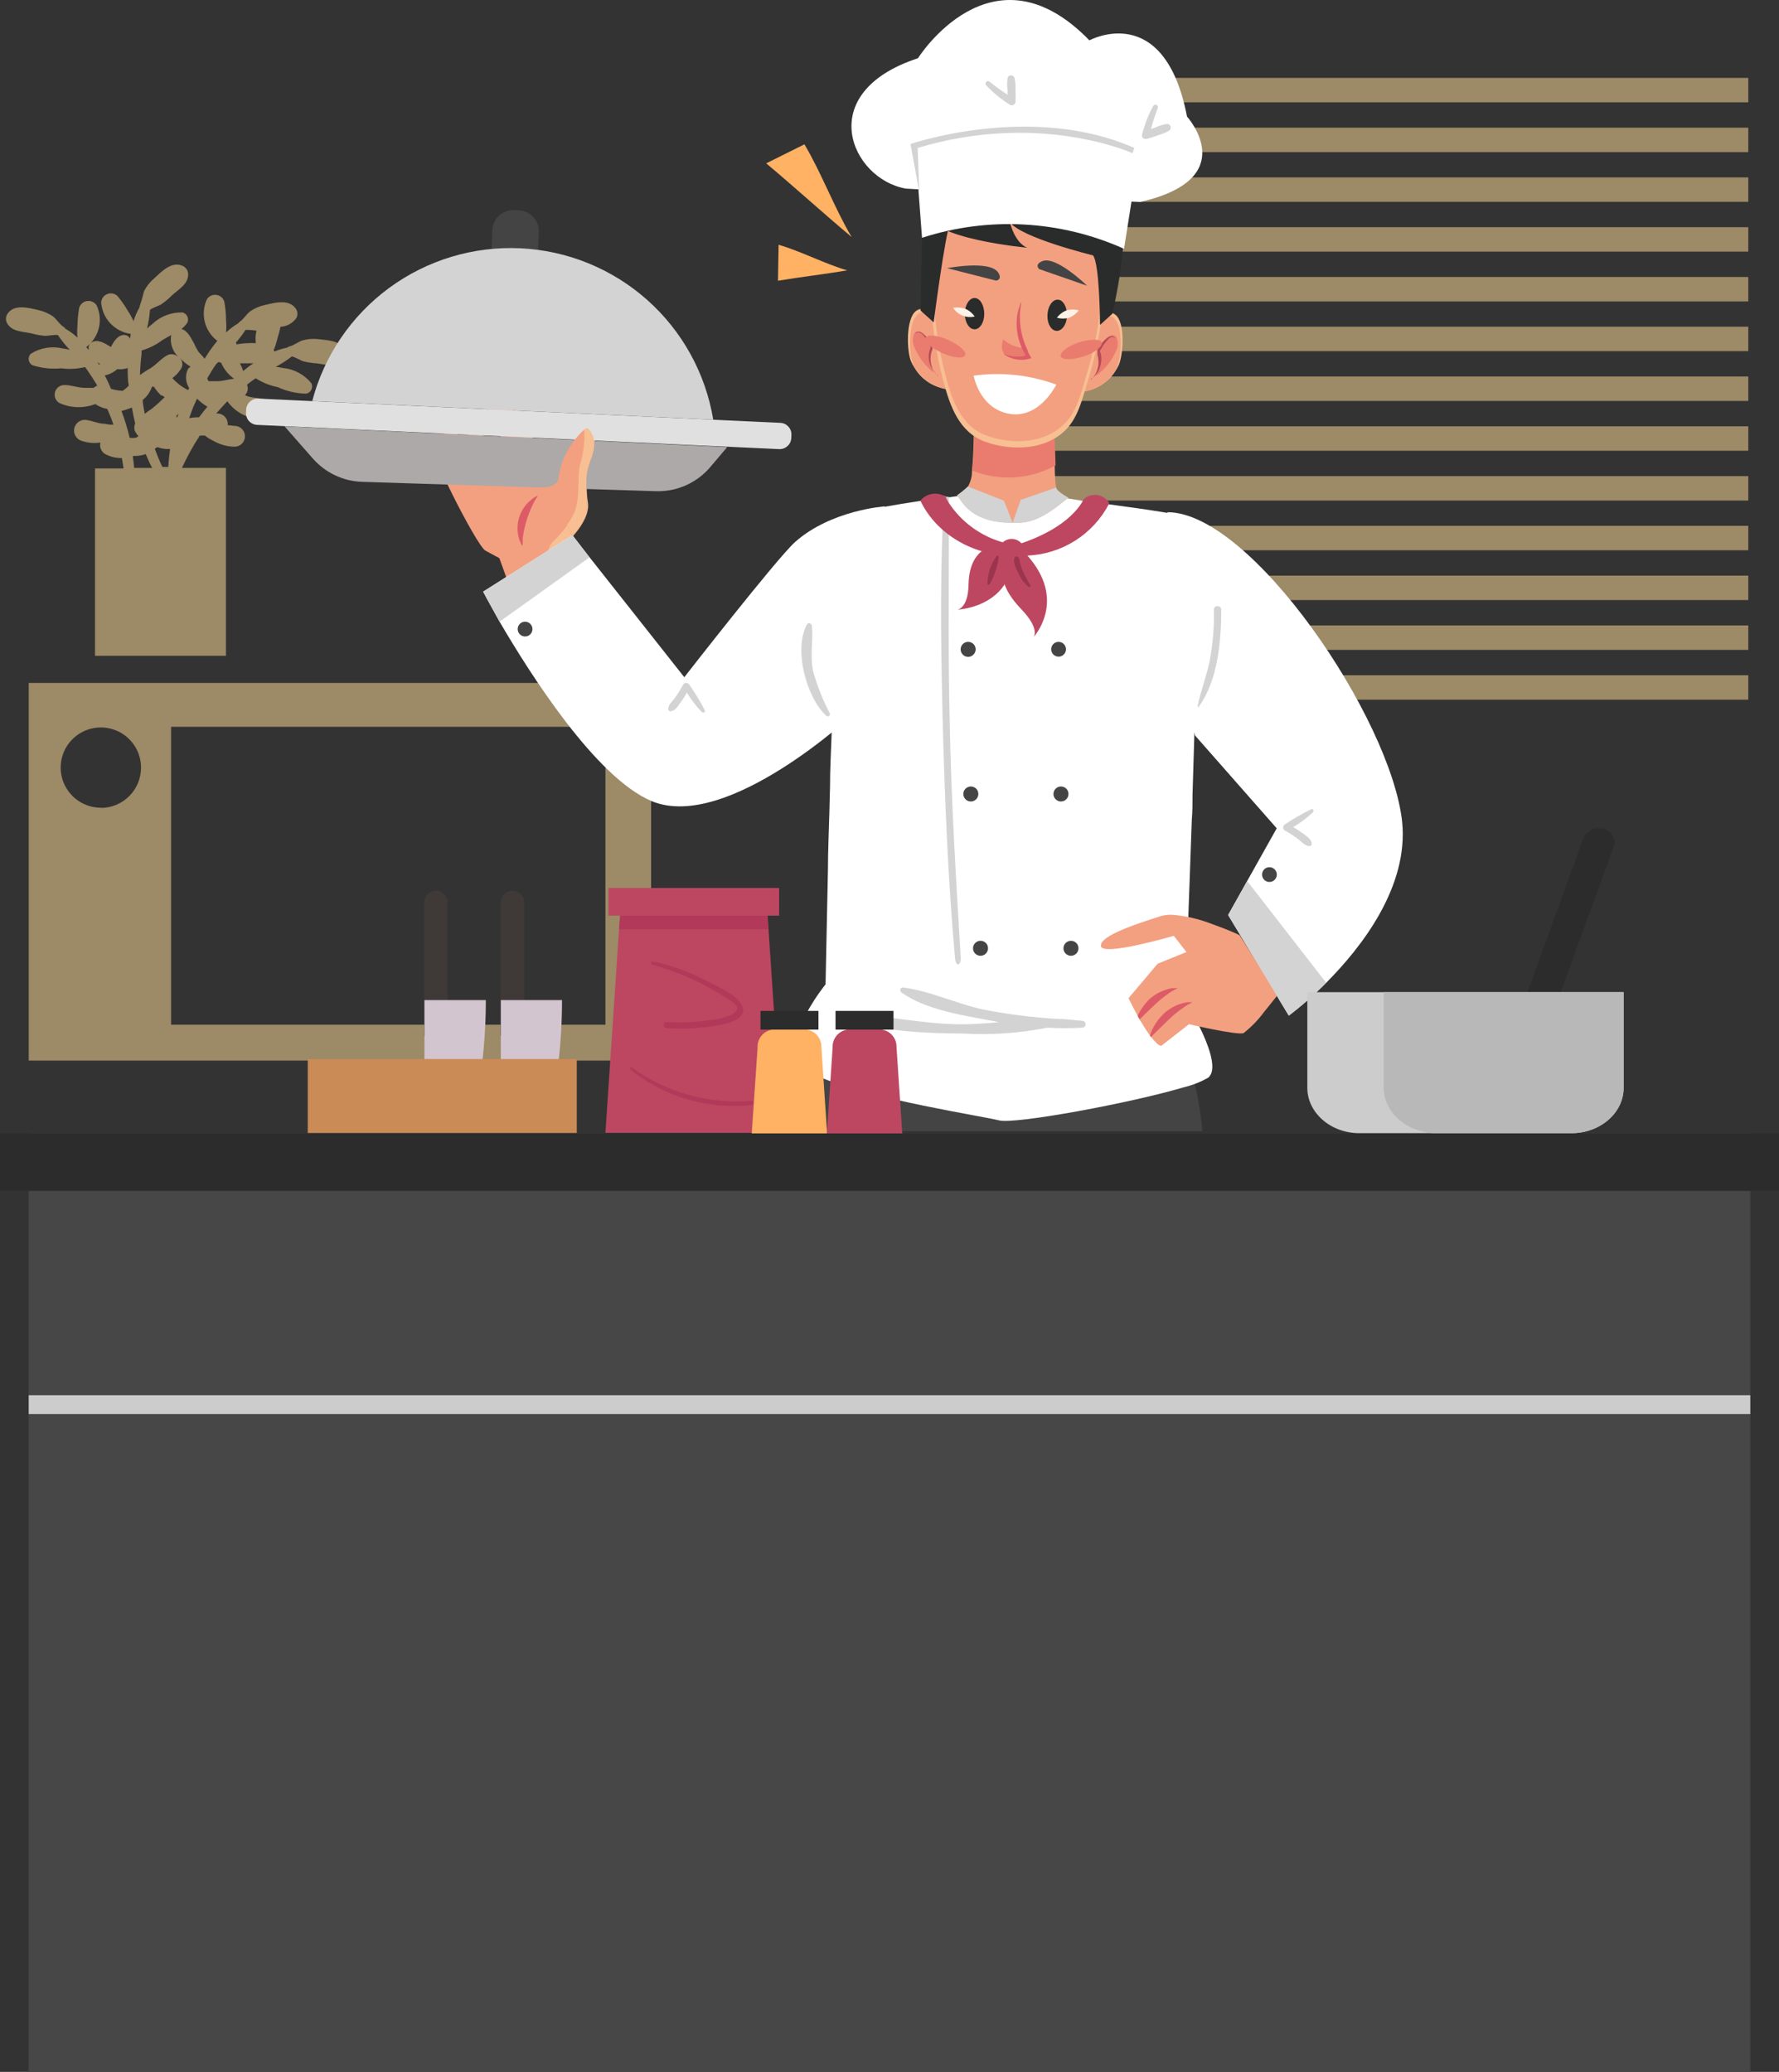 <svg xmlns="http://www.w3.org/2000/svg" width="607" height="707" viewBox="0 0 607 707" fill="none"><rect x="0" y="0" width="607" height="707" fill="#333333" stroke="none"/><path opacity="0.6" d="M118.076 119.891C116.762 116.343 111.933 116.095 108.701 115.74C106.856 115.507 104.984 115.652 103.197 116.166C101.741 116.591 100.178 117.94 98.722 118.224C98.455 118.287 98.209 118.422 98.012 118.614C96.51 118.9 95.046 119.352 93.644 119.962C93.576 119.778 93.493 119.6 93.395 119.43C93.823 118.455 94.168 117.446 94.425 116.414C94.816 114.817 95.42 113.15 95.704 111.518C96.779 111.459 97.827 111.157 98.768 110.635C99.709 110.113 100.519 109.383 101.137 108.502C101.429 107.931 101.537 107.284 101.448 106.649C101.36 106.015 101.077 105.422 100.64 104.954C98.296 102.044 93.538 103.321 90.448 104.067C88.626 104.437 86.899 105.174 85.37 106.231C84.127 107.153 83.097 108.927 81.819 109.779C81.588 109.921 81.393 110.116 81.251 110.347C79.769 111.222 78.387 112.257 77.131 113.434C77.255 112.112 77.255 110.781 77.131 109.46C77.128 107.258 76.926 105.061 76.528 102.896C76.338 102.298 75.981 101.766 75.5 101.363C75.019 100.961 74.433 100.703 73.811 100.621C73.188 100.539 72.555 100.636 71.986 100.901C71.417 101.166 70.935 101.587 70.597 102.115C69.482 104.531 69.226 107.255 69.871 109.836C70.517 112.417 72.026 114.7 74.148 116.308C72.553 118.23 71.104 120.27 69.816 122.41C69.177 121.523 68.36 120.849 67.685 119.998C67.16 119.157 66.698 118.28 66.3 117.372C65.27 115.562 64.098 112.795 61.897 112.263C62.674 111.683 63.346 110.975 63.885 110.169C64.051 109.841 64.143 109.479 64.155 109.111C64.166 108.743 64.096 108.377 63.951 108.039C63.805 107.701 63.587 107.399 63.312 107.154C63.037 106.909 62.711 106.727 62.358 106.621C60.462 106.549 58.571 106.857 56.796 107.528C55.021 108.198 53.399 109.217 52.025 110.524C51.38 111.01 50.764 111.531 50.178 112.085C50.679 109.998 51.012 107.874 51.172 105.734C52.273 104.883 54.084 104.457 55.114 103.783C56.386 102.899 57.574 101.901 58.665 100.802C60.973 98.673 64.24 97.006 64.205 93.529C64.184 92.867 63.957 92.227 63.556 91.7C63.156 91.172 62.6 90.782 61.968 90.584C58.417 89.235 55.078 92.713 52.699 94.912C51.228 96.136 50.021 97.645 49.148 99.347C48.778 100.942 48.328 102.517 47.799 104.067C47.677 104.308 47.616 104.576 47.621 104.847C46.757 106.349 46.066 107.944 45.561 109.602C45.027 108.358 44.373 107.17 43.608 106.053C42.569 104.266 41.381 102.568 40.057 100.98C39.593 100.552 39.015 100.266 38.393 100.156C37.771 100.046 37.131 100.116 36.547 100.359C35.964 100.602 35.463 101.007 35.103 101.525C34.743 102.044 34.54 102.655 34.517 103.286C34.735 105.942 35.853 108.445 37.687 110.38C39.52 112.315 41.96 113.568 44.603 113.93L44.389 115.598C44.293 115.377 44.161 115.173 43.999 114.995C43.698 114.694 43.322 114.479 42.91 114.373C42.497 114.267 42.064 114.273 41.655 114.392C39.844 114.782 38.743 116.733 37.82 118.401C36.08 117.337 33.949 115.917 31.96 116.52C31.552 116.63 31.179 116.845 30.88 117.144C30.581 117.443 30.366 117.815 30.256 118.224C30.203 118.636 30.203 119.053 30.256 119.465C29.972 119.146 29.723 118.756 29.439 118.436C31.561 116.829 33.07 114.546 33.716 111.965C34.362 109.384 34.106 106.66 32.99 104.244C32.656 103.705 32.172 103.274 31.599 103.002C31.025 102.73 30.385 102.63 29.755 102.712C29.126 102.795 28.533 103.056 28.049 103.467C27.565 103.877 27.209 104.418 27.024 105.025C26.66 107.075 26.458 109.151 26.421 111.234C26.297 112.555 26.297 113.886 26.421 115.208C25.168 114.022 23.772 112.997 22.266 112.156C22.156 111.893 21.954 111.678 21.698 111.553C20.455 110.808 19.389 109.034 18.146 108.005C16.614 106.946 14.889 106.199 13.068 105.805C9.872 105.06 5.22 103.783 2.841 106.692C2.414 107.167 2.141 107.761 2.059 108.395C1.976 109.028 2.088 109.672 2.379 110.24C4.084 113.292 7.777 113.079 10.831 113.788C12.305 114.203 13.815 114.477 15.341 114.604C16.619 114.604 18.36 114.179 19.744 114.321C20.949 116.111 22.303 117.797 23.793 119.359C22.941 119.146 22.088 119.004 21.378 118.898C19.537 118.461 17.628 118.396 15.762 118.707C13.896 119.018 12.111 119.698 10.511 120.707C10.242 120.975 10.037 121.302 9.914 121.661C9.791 122.021 9.751 122.404 9.799 122.781C9.847 123.158 9.981 123.519 10.191 123.836C10.401 124.153 10.68 124.418 11.009 124.61C14.214 125.645 17.599 126.008 20.952 125.675C23.642 126.047 26.378 125.903 29.013 125.249L29.652 126.1C30.895 127.874 32.032 129.649 33.203 131.6C32.739 131.754 32.315 132.009 31.96 132.345H28.977C26.563 132.345 24.29 131.352 21.875 131.387C21.163 131.403 20.476 131.648 19.915 132.085C19.354 132.523 18.949 133.13 18.762 133.816C18.574 134.502 18.613 135.231 18.873 135.893C19.134 136.555 19.601 137.115 20.206 137.49C22.13 138.375 24.211 138.865 26.328 138.932C28.444 138.999 30.553 138.641 32.529 137.88C33.758 138.715 35.15 139.283 36.612 139.548L37.287 141.144C37.82 142.386 38.282 143.628 38.708 144.905C37.82 144.905 36.897 144.905 35.867 144.622C33.843 144.622 31.889 143.735 29.901 143.38C28.959 143.126 27.955 143.256 27.109 143.742C26.263 144.227 25.645 145.029 25.391 145.97C25.137 146.911 25.267 147.914 25.753 148.759C26.239 149.604 27.041 150.222 27.983 150.476C30.006 151.148 32.161 151.331 34.269 151.008C34.085 151.719 34.126 152.469 34.387 153.156C34.648 153.842 35.115 154.43 35.725 154.84C37.507 155.854 39.534 156.358 41.584 156.295C41.797 157.501 41.975 158.743 42.152 159.843H32.422V223.78H77.096V159.666H62.074C63.836 155.842 65.877 152.154 68.182 148.631H69.922C70.771 149.321 71.701 149.905 72.692 150.37C74.852 151.633 77.293 152.341 79.795 152.427C80.261 152.458 80.729 152.396 81.171 152.246C81.614 152.095 82.022 151.859 82.373 151.551C82.724 151.243 83.011 150.869 83.218 150.45C83.424 150.031 83.546 149.576 83.577 149.11C83.607 148.644 83.545 148.177 83.395 147.735C83.244 147.293 83.008 146.884 82.7 146.534C82.391 146.183 82.017 145.896 81.598 145.69C81.178 145.483 80.723 145.362 80.256 145.331C79.404 145.331 78.516 145.118 77.664 145.047C77.726 144.518 77.667 143.982 77.493 143.479C77.319 142.975 77.034 142.518 76.659 142.139C76.284 141.761 75.828 141.472 75.326 141.294C74.824 141.115 74.288 141.052 73.758 141.109L74.006 140.825C75.178 139.477 76.421 138.2 77.557 136.922C79.088 139.057 81.164 140.743 83.569 141.803C85.974 142.864 88.619 143.262 91.229 142.954C91.92 142.787 92.54 142.405 92.999 141.862C93.457 141.319 93.73 140.644 93.777 139.935C93.825 139.226 93.645 138.521 93.263 137.921C92.881 137.322 92.318 136.86 91.655 136.603C89.418 135.822 86.932 135.929 84.553 135.255L83.594 134.829C84.056 134.377 84.369 133.795 84.49 133.161C84.61 132.526 84.533 131.87 84.269 131.281C84.979 130.713 85.654 130.181 86.4 129.649L87.252 129.081C89.539 130.545 92.081 131.568 94.745 132.097C97.798 133.507 101.112 134.268 104.475 134.332C104.85 134.256 105.203 134.095 105.506 133.863C105.81 133.63 106.057 133.332 106.228 132.99C106.399 132.648 106.49 132.272 106.494 131.89C106.498 131.507 106.415 131.129 106.251 130.784C105.059 129.31 103.585 128.089 101.914 127.193C100.243 126.297 98.409 125.745 96.52 125.568C95.728 125.372 94.92 125.242 94.106 125.178C96.021 124.144 97.85 122.957 99.575 121.63C100.924 121.914 102.415 122.978 103.623 123.333C105.117 123.681 106.637 123.907 108.168 124.007C111.293 124.362 114.702 125.71 117.33 123.404C117.793 122.96 118.111 122.389 118.244 121.762C118.377 121.136 118.319 120.484 118.076 119.891ZM83.772 112.582C85.02 112.56 86.267 112.643 87.501 112.83C87.182 114.226 87.11 115.667 87.287 117.088C85.556 117.015 83.822 117.086 82.103 117.301L80.718 117.514L80.505 116.875C81.701 115.529 82.793 114.093 83.772 112.582ZM74.574 123.51L75.462 123.794C76.388 125.982 77.915 127.864 79.866 129.223C77.984 129.436 76.314 130.003 74.29 130.074C73.225 130.074 72.16 130.074 71.165 130.074C70.983 129.769 70.829 129.449 70.704 129.116C71.698 127.413 72.763 125.568 73.9 124.078L74.574 123.51ZM68.005 142.386H67.401C66.449 142.421 65.5 142.516 64.56 142.67C64.986 141.393 65.448 140.151 65.945 138.874L67.224 136.035C68.293 137.096 69.485 138.025 70.775 138.803C69.709 140.009 68.822 141.18 67.934 142.386H68.005ZM65.057 125.107C64.7 125.318 64.387 125.595 64.134 125.923C63.639 126.942 63.415 128.072 63.483 129.203C63.551 130.334 63.91 131.428 64.525 132.381L64.205 133.126C62.617 132.345 61.156 131.328 59.873 130.11C59.517 129.79 59.162 129.4 58.807 129.01C59.987 128.16 60.988 127.087 61.755 125.852C62.124 125.271 62.283 124.581 62.206 123.896C62.128 123.212 61.819 122.575 61.328 122.091C62.398 123.265 63.63 124.281 64.986 125.107H65.057ZM44.247 149.412C43.512 146.291 42.575 143.221 41.442 140.222C42.658 139.938 43.847 139.546 44.993 139.051C45.313 140.861 45.668 142.599 46.13 144.515C45.929 144.949 45.825 145.421 45.825 145.899C45.825 146.377 45.929 146.849 46.13 147.283C46.443 147.839 46.812 148.362 47.23 148.844L46.449 149.341C45.703 149.483 44.922 149.483 44.176 149.412H44.247ZM35.796 128.123C37.361 127.758 38.812 127.015 40.022 125.958C41.217 126.097 42.428 125.976 43.573 125.604C43.573 127.697 43.573 129.684 43.928 131.6L43.36 132.168C42.887 132.6 42.389 133.002 41.868 133.374C40.84 133.319 39.818 133.177 38.814 132.948L37.855 132.664C37.323 131.281 36.577 129.649 35.725 128.123H35.796ZM60.157 141.925L60.902 141.18L60.37 142.635L60.157 141.925ZM55.185 134.829L56.179 135.503C54.773 136.943 53.279 138.294 51.705 139.548C50.9 140.052 50.129 140.609 49.397 141.215C49.112 139.903 48.9 138.59 48.722 137.242V136.461C50.182 135.297 51.269 133.73 51.847 131.955H52.522C53.241 133.138 54.14 134.203 55.185 135.113V134.829ZM53.694 152.569C55.076 153.088 56.553 153.306 58.026 153.208C57.742 155.231 57.529 157.288 57.422 159.346H55.398C54.439 157.324 53.587 155.231 52.806 153.137L53.694 152.569ZM48.296 120.636C48.296 120.281 48.296 119.962 48.296 119.607C50.861 118.871 53.269 117.668 55.398 116.059C56.321 115.491 57.387 114.924 58.417 114.321C58.191 115.535 58.243 116.786 58.569 117.978C58.895 119.17 59.486 120.273 60.299 121.204L60.867 121.843C60.367 121.335 59.715 121.005 59.009 120.903C58.304 120.8 57.585 120.931 56.961 121.275C54.865 122.446 53.409 124.362 51.314 125.675C50.078 126.359 48.891 127.13 47.763 127.981C47.82 125.608 47.998 123.24 48.296 120.885V120.636ZM34.091 124.184L33.807 124.504C33.63 124.22 33.416 123.936 33.239 123.617L34.091 124.184ZM45.49 155.585H45.952C47.234 155.589 48.507 155.373 49.716 154.947C50.391 156.543 51.101 158.14 51.918 159.666H45.774C45.668 158.353 45.49 157.005 45.313 155.656L45.49 155.585ZM63.921 147.567H64.24H63.921ZM82.955 126.562C82.671 125.639 82.245 124.823 81.89 123.972H82.493C83.736 123.972 85.121 123.972 86.471 123.972C85.228 124.752 84.162 125.639 83.026 126.562H82.955Z" fill="#E5C489"></path><g opacity="0.6"><path d="M596.524 26.575H347.801V34.913H596.524V26.575Z" fill="#E5C489"></path><path d="M596.524 43.571H347.801V51.909H596.524V43.571Z" fill="#E5C489"></path><path d="M596.524 60.531H347.801V68.869H596.524V60.531Z" fill="#E5C489"></path><path d="M596.524 77.527H347.801V85.865H596.524V77.527Z" fill="#E5C489"></path><path d="M596.524 94.522H347.801V102.86H596.524V94.522Z" fill="#E5C489"></path><path d="M596.524 111.482H347.801V119.82H596.524V111.482Z" fill="#E5C489"></path><path d="M596.524 128.478H347.801V136.816H596.524V128.478Z" fill="#E5C489"></path><path d="M596.524 145.473H347.801V153.811H596.524V145.473Z" fill="#E5C489"></path><path d="M596.524 162.469H347.801V170.807H596.524V162.469Z" fill="#E5C489"></path><path d="M596.524 179.429H347.801V187.767H596.524V179.429Z" fill="#E5C489"></path><path d="M596.524 196.424H347.801V204.762H596.524V196.424Z" fill="#E5C489"></path><path d="M596.524 213.42H347.801V221.758H596.524V213.42Z" fill="#E5C489"></path><path d="M596.524 230.416H347.801V238.754H596.524V230.416Z" fill="#E5C489"></path></g><path opacity="0.6" d="M9.801 233.041V361.909H222.161V233.041H9.801ZM34.411 275.619C31.7 275.619 29.049 274.815 26.795 273.31C24.541 271.805 22.784 269.666 21.747 267.164C20.709 264.661 20.438 261.908 20.967 259.251C21.496 256.594 22.801 254.154 24.718 252.238C26.635 250.323 29.078 249.019 31.737 248.49C34.396 247.962 37.152 248.233 39.656 249.27C42.161 250.306 44.302 252.062 45.808 254.314C47.314 256.566 48.118 259.214 48.118 261.923C48.123 263.726 47.772 265.512 47.086 267.18C46.399 268.848 45.391 270.364 44.118 271.643C42.845 272.921 41.333 273.936 39.667 274.631C38.002 275.325 36.216 275.685 34.411 275.69V275.619ZM206.571 349.668H58.381V248.014H206.571V349.668Z" fill="#E5C489"></path><path d="M178.872 353.464H170.811V307.977C170.811 306.911 171.233 305.887 171.984 305.13C172.736 304.372 173.756 303.942 174.824 303.933C175.891 303.933 176.916 304.354 177.674 305.105C178.432 305.856 178.863 306.875 178.872 307.942V353.464Z" fill="#3F3937"></path><path d="M173.084 422.618L170.882 427.124V341.259H191.763C191.772 369.441 185.386 397.258 173.084 422.618Z" fill="#D3C5D0"></path><path d="M152.7 353.464H144.745V307.977C144.741 307.448 144.841 306.923 145.04 306.432C145.24 305.942 145.535 305.496 145.908 305.119C146.281 304.743 146.725 304.445 147.214 304.241C147.703 304.037 148.228 303.933 148.758 303.933C149.807 303.96 150.804 304.394 151.54 305.142C152.275 305.89 152.691 306.894 152.7 307.942V353.464Z" fill="#3F3937"></path><path d="M147.018 422.618L144.816 427.124V341.259H165.768C165.774 369.448 159.363 397.27 147.018 422.618Z" fill="#D3C5D0"></path><path d="M105.008 435.923H196.805V361.377H105.008L105.008 435.923Z" fill="#CA8B56"></path><path d="M266.87 386.569H206.571L211.223 317.061L211.578 312.484L212.182 303.01H261.259L261.898 312.484L262.218 317.061L266.87 386.569Z" fill="#BD4761"></path><path d="M265.84 303.01H207.636V312.448H265.84V303.01Z" fill="#BD4761"></path><path d="M262.218 317.061H211.223L211.578 312.484H261.898L262.218 317.061Z" fill="#B23959"></path><path d="M253.198 343.104C251.315 339.272 244.568 336.54 240.982 334.659C235.269 331.664 229.177 329.456 222.871 328.095C222.725 328.058 222.57 328.08 222.44 328.156C222.31 328.233 222.216 328.358 222.178 328.503C222.141 328.649 222.162 328.804 222.239 328.934C222.316 329.064 222.441 329.158 222.587 329.195C231.269 331.601 239.549 335.271 247.161 340.088C249.895 341.898 253.766 343.636 249.824 346.155C247.581 347.176 245.178 347.8 242.722 348C237.673 348.797 232.554 349.047 227.452 348.746C226.102 348.746 226.138 350.697 227.452 350.839C231.145 351.265 257.21 351.265 253.198 343.104Z" fill="#B23959"></path><path d="M256.43 375.64C241.881 376.837 227.384 372.797 215.556 364.251C215.165 364.003 214.668 364.606 215.023 364.925C220.779 369.583 227.402 373.054 234.51 375.137C241.617 377.22 249.068 377.873 256.43 377.06C257.353 376.953 257.353 375.569 256.43 375.64Z" fill="#B23959"></path><path d="M452.489 335.369C448.503 339.395 444.243 343.142 439.74 346.581L419.037 312.235L425.536 300.633L435.621 282.644L407.744 250.959L395.173 208.098L398.334 174.781C427.027 174.781 474.577 245.211 478.413 280.373C480.685 302.584 464.599 323.199 452.489 335.369Z" fill="white"></path><path d="M278.305 356.338C275.778 366.056 274.15 375.985 273.439 386.001H410.301C408.916 372.464 405.616 359.192 400.5 346.581L278.305 356.338Z" fill="#444444"></path><path d="M309.129 64.363C290.485 61.205 277.168 31.685 313.212 19.869C313.212 19.869 338.497 -20.437 371.7 13.767C371.7 13.767 397.304 -0.142 405.01 39.775C405.01 39.775 424.151 60.85 389.101 68.905L309.129 64.363Z" fill="white"></path><path d="M167.224 130.961C169.497 130.11 190.555 162.895 190.555 162.895C191.488 156.695 194.491 150.993 199.078 146.715C199.259 146.517 199.488 146.367 199.742 146.28C199.997 146.193 200.269 146.172 200.534 146.218C200.782 146.318 201.001 146.476 201.173 146.68C201.828 147.579 202.281 148.608 202.502 149.698C202.723 150.788 202.705 151.913 202.452 152.995C201.96 155.15 201.332 157.272 200.569 159.346C199.663 163.475 199.555 167.738 200.25 171.907C200.96 179.003 190.875 187.164 190.875 187.164C190.875 187.164 191.265 188.122 191.763 189.47L172.941 197.56L170.385 190.463L165.52 187.838C162.288 185.496 145.313 152.108 147.16 150.405C147.663 149.897 148.21 149.434 148.794 149.021C149.572 148.461 150.378 147.94 151.208 147.46L151.919 147.034C152.417 146.166 152.963 145.325 153.552 144.515C154.07 143.704 154.677 142.955 155.363 142.28C155.622 141.973 155.942 141.724 156.303 141.546C156.664 141.369 157.057 141.269 157.458 141.251C159.19 142.381 160.705 143.811 161.933 145.473C167.153 151.115 174.859 160.588 175.108 159.666C175.356 158.743 164.17 133.942 164.17 133.942C164.443 133.351 164.816 132.811 165.271 132.345C165.812 131.745 166.479 131.273 167.224 130.961Z" fill="#F3A080"></path><path d="M153.517 144.515L154.688 146.289C156.817 149.264 159.193 152.053 161.791 154.628C162.834 155.707 163.949 156.715 165.129 157.643C165.129 157.643 164.241 155.976 162.927 153.74C161.613 151.505 159.589 148.099 157.21 144.657L155.505 142.28C154.768 142.956 154.102 143.705 153.517 144.515Z" fill="#B54B57"></path><path d="M148.793 149.021C151.116 152.507 153.768 155.763 156.713 158.743C155.259 154.808 153.415 151.028 151.208 147.46C150.378 147.94 149.572 148.461 148.793 149.021Z" fill="#B54B57"></path><path d="M187.643 191.599V191.28C187.411 190.724 187.209 190.155 187.039 189.577C186.951 189.084 186.951 188.579 187.039 188.086C187.268 186.724 187.943 185.477 188.957 184.538C192.113 181.559 194.689 178.022 196.557 174.107C198.297 169.317 197.302 163.959 198.155 158.921C199.259 155.372 199.798 151.673 199.753 147.957C199.753 147.531 199.753 147.07 199.469 146.609C199.65 146.41 199.878 146.261 200.133 146.174C200.387 146.087 200.66 146.066 200.925 146.112C201.172 146.211 201.392 146.37 201.564 146.573C202.219 147.472 202.672 148.502 202.892 149.592C203.113 150.682 203.096 151.806 202.842 152.889C202.334 155.04 201.706 157.16 200.96 159.24C200.054 163.368 199.945 167.632 200.64 171.8C201.351 178.897 191.265 187.093 191.265 187.093C191.265 187.093 191.763 187.944 192.473 188.902C192.48 188.985 192.48 189.068 192.473 189.151L192.97 189.86L187.643 191.599Z" fill="#F8BF92"></path><path d="M178.162 186.277L177.807 185.603C177.467 184.974 177.205 184.307 177.026 183.616C176.381 181.288 176.423 178.824 177.148 176.52C177.872 174.216 179.248 172.17 181.109 170.63C181.644 170.166 182.228 169.761 182.85 169.423L183.56 169.068L183.169 169.742C182.787 170.298 182.443 170.879 182.139 171.481C181.173 173.387 180.366 175.369 179.724 177.406C179.1 179.422 178.649 181.488 178.375 183.58C178.375 184.396 178.375 185.106 178.375 185.603L178.162 186.277Z" fill="#DD5B67"></path><path d="M164.845 201.889C164.845 201.889 166.904 205.792 170.456 212.143C180.825 229.883 203.268 265.365 222.374 273.383C248.119 284.028 291.515 243.331 291.515 243.331L301.849 172.794C301.849 172.794 283.56 174.036 271.273 184.964C265.023 190.57 233.489 231.09 233.489 231.09L201.173 190.18L195.314 182.622L164.845 201.889Z" fill="white"></path><path d="M164.845 201.888C164.845 201.888 166.904 205.791 170.456 212.142L201.102 190.215L195.314 182.622L164.845 201.888Z" fill="#D3D3D3"></path><path d="M412.254 367.728C409.668 369.21 406.881 370.309 403.98 370.992C386.224 376.314 346.274 383.73 340.876 382.311C335.478 380.892 297.907 375.215 280.506 367.834C275.961 365.954 272.836 363.967 272.054 361.98C268.184 352.365 281.678 335.901 281.678 335.901C281.891 324.938 282.175 311.419 282.495 296.872C282.495 290.379 282.814 283.673 282.992 276.931L283.205 268.416C283.205 262.207 283.56 256.033 283.773 250.001C283.773 249.469 283.773 248.972 283.773 248.44C285.016 210.12 286.685 176.732 288.745 175.774C293.008 174.488 297.365 173.539 301.778 172.936C305.648 172.226 309.91 171.552 313.922 170.949L315.876 170.629L321.771 169.742H322.552H323.511L326.458 169.317L338.603 169.565L351.281 169.813L364.349 170.062C365.627 170.31 367.474 170.594 369.711 170.913L373.546 171.446L378.269 172.084C389.882 173.645 404.086 175.632 406.679 176.945C408.561 178.258 408.383 208.382 407.496 244.36C407.496 246.63 407.496 248.937 407.496 251.278C407.282 257.842 407.105 264.548 406.892 271.219C406.892 274.093 406.892 276.931 406.643 279.77C406.395 286.511 406.182 293.217 405.933 299.71C405.4 315.606 404.797 330.331 404.335 341.756C404.406 341.365 417.936 363.08 412.254 367.728Z" fill="white"></path><path d="M327.808 326.924C327.808 329.798 326.103 329.834 325.854 326.924C323.404 299.497 322.303 271.503 321.593 244.005C321.096 223 320.776 201.427 321.593 180.6C321.593 177.052 321.877 173.255 322.055 169.636C322.055 169.636 322.055 169.281 322.055 169.104L322.8 169.53H323.759V171.552C323.759 175.1 323.759 178.897 323.759 182.551C323.759 203.84 323.511 224.809 324.043 246.098C324.541 273.206 326.21 299.923 327.808 326.924Z" fill="#D3D3D3"></path><path d="M369.605 133.587C371.82 133.321 373.947 132.564 375.833 131.374C377.719 130.183 379.315 128.588 380.507 126.704C380.929 126.079 381.308 125.427 381.643 124.752C383.206 121.559 384.129 110.24 380.614 107.437C378.128 105.45 376.139 108.041 375.18 109.779C374.754 110.524 374.506 111.092 374.506 111.092L369.605 133.587Z" fill="#F8BF92"></path><path d="M369.072 133.764C371.376 133.47 373.59 132.684 375.563 131.46C377.536 130.235 379.222 128.601 380.507 126.668L380.969 125.746C382.531 122.552 383.49 111.234 379.939 108.431C377.95 106.834 376.388 108.253 375.18 109.744C374.754 110.489 374.506 111.056 374.506 111.056L369.072 133.764Z" fill="#F3A080"></path><path d="M381.324 116.485C381.443 117.405 381.346 118.341 381.04 119.217C379.553 122.84 377.096 125.983 373.938 128.3C374.854 126.476 375.294 124.45 375.216 122.41C375.216 121.701 375.216 120.991 375.216 120.282C375.038 117.408 380.507 111.056 381.324 116.485Z" fill="#EA7C6F"></path><path d="M372.268 129.329L372.765 129.01C374.206 127.879 375.19 126.266 375.535 124.468C375.886 123.155 375.886 121.772 375.535 120.459L375.322 119.962V119.749L375.535 119.359C375.855 118.791 376.174 118.295 376.494 117.798C376.797 117.351 377.129 116.924 377.488 116.521C377.772 116.145 378.093 115.801 378.447 115.492C378.695 115.233 379.018 115.059 379.37 114.995C379.647 114.979 379.921 115.054 380.152 115.208C380.312 115.308 380.437 115.457 380.507 115.634C380.515 115.692 380.515 115.752 380.507 115.811V115.634C380.501 115.529 380.473 115.428 380.424 115.336C380.375 115.244 380.306 115.164 380.223 115.101C380.112 114.974 379.975 114.87 379.823 114.797C379.67 114.724 379.504 114.682 379.335 114.676C378.893 114.689 378.463 114.824 378.092 115.066C377.684 115.364 377.293 115.683 376.92 116.024C376.514 116.425 376.135 116.851 375.784 117.301C375.369 117.786 375 118.309 374.683 118.862C374.587 118.996 374.504 119.139 374.434 119.288V119.501V119.82V120.033C374.413 120.115 374.413 120.2 374.434 120.282V120.601C374.434 120.601 374.434 120.885 374.434 121.062C374.782 122.211 374.891 123.418 374.754 124.61C374.608 125.597 374.309 126.555 373.866 127.449C373.542 128.059 373.148 128.631 372.694 129.152L372.304 129.578L372.268 129.329Z" fill="#B54B57"></path><path d="M322.587 132.665C320.372 132.324 318.262 131.486 316.417 130.214C314.572 128.942 313.039 127.268 311.934 125.32C311.511 124.708 311.154 124.054 310.868 123.368C309.412 120.104 308.951 108.75 312.573 106.089C315.13 104.209 317.012 106.87 317.935 108.644C318.29 109.424 318.503 109.992 318.503 109.992L322.587 132.665Z" fill="#F8BF92"></path><path d="M323.156 132.877C320.868 132.491 318.69 131.616 316.772 130.311C314.854 129.007 313.24 127.304 312.04 125.32L311.579 124.433C310.158 121.168 309.661 109.814 313.319 107.153C315.378 105.628 316.87 107.153 318.042 108.644C318.397 109.424 318.61 109.992 318.61 109.992L323.156 132.877Z" fill="#F3A080"></path><path d="M311.543 115.101C311.402 116.028 311.475 116.975 311.756 117.869C313.16 121.567 315.556 124.808 318.681 127.236C317.817 125.374 317.45 123.321 317.616 121.275C317.616 120.565 317.616 119.856 317.616 119.146C317.793 116.272 312.502 109.744 311.543 115.101Z" fill="#EA7C6F"></path><path d="M320.137 128.3H319.96L319.605 127.733C319.051 127.264 318.571 126.714 318.184 126.1C317.591 125.182 317.181 124.158 316.977 123.084C316.766 121.739 316.888 120.363 317.332 119.075C317.379 118.9 317.45 118.733 317.545 118.578V118.365L317.332 117.94C317.077 117.404 316.792 116.883 316.48 116.379L315.556 115.03C315.237 114.64 314.917 114.25 314.633 113.966C314.373 113.705 314.038 113.531 313.674 113.469C313.422 113.38 313.146 113.38 312.893 113.469C312.752 113.591 312.632 113.734 312.538 113.895C312.507 113.779 312.495 113.659 312.502 113.54C312.759 113.318 313.086 113.192 313.426 113.185C313.877 113.179 314.316 113.33 314.669 113.611C315.061 113.913 315.429 114.245 315.769 114.604C316.174 115.019 316.554 115.457 316.906 115.917C317.277 116.431 317.621 116.964 317.936 117.514L318.149 117.975V118.188V118.507V118.72V118.969V119.288C318.075 119.423 318.015 119.566 317.971 119.714C317.563 120.849 317.406 122.06 317.51 123.262C317.629 124.253 317.892 125.221 318.291 126.136C318.671 126.713 319.112 127.248 319.605 127.733L319.995 128.158L320.137 128.3Z" fill="#B54B57"></path><path d="M364.491 169.849C359.591 173.752 354.477 178.01 348.049 178.364H345.528C331.324 178.364 328.376 171.268 326.565 168.997C327.872 168.101 329.106 167.105 330.258 166.017C331.207 164.381 331.686 162.515 331.643 160.624C332.353 154.024 332.282 143.699 332.282 143.699L359.449 143.983C359.449 143.983 359.449 152.286 359.875 158.885C359.875 162.433 360.194 165.449 360.336 166.443C360.307 166.535 360.307 166.634 360.336 166.727C360.763 167.436 362.219 168.536 364.491 169.849Z" fill="#F3A080"></path><path d="M331.75 160.588C336.322 162.406 341.241 163.189 346.153 162.882C351.065 162.576 355.848 161.186 360.159 158.814C359.91 152.25 359.733 143.948 359.733 143.948L332.566 143.664C332.566 143.664 332.46 153.989 331.75 160.588Z" fill="#EA7C6F"></path><path d="M318.859 115.101C319.565 120.186 320.585 125.222 321.913 130.181C324.15 138.554 327.24 147.496 336.117 150.725C344.995 153.953 356.679 153.669 363.603 146.715C368.042 142.209 369.392 135.716 371.203 129.897C377.453 109.673 382.141 77.952 358.277 67.06C349.789 63.192 338.781 62.199 330.542 67.308C327.213 69.62 324.437 72.638 322.411 76.146C320.385 79.655 319.16 83.567 318.823 87.603C317.539 96.725 317.551 105.983 318.859 115.101Z" fill="#F8BF92"></path><path d="M319.604 112.901C320.266 117.988 321.263 123.025 322.587 127.981C324.753 136.354 327.772 145.296 336.437 148.56C345.102 151.824 356.536 151.469 363.319 144.48C367.687 140.009 369.001 133.516 370.777 127.697C376.92 107.473 381.43 75.752 358.17 64.86C349.86 60.992 339.065 59.999 331.039 65.108C327.764 67.458 325.043 70.496 323.067 74.008C321.092 77.52 319.91 81.422 319.604 85.439C318.326 94.548 318.326 103.792 319.604 112.901Z" fill="#F3A080"></path><path d="M332.211 128.194C341.718 126.878 351.403 127.927 360.407 131.245C360.407 131.245 354.761 142.954 344.462 141.216C334.164 139.477 332.211 128.194 332.211 128.194Z" fill="white"></path><path d="M364.03 107.721C364.03 110.666 362.325 113.008 360.478 112.901C358.632 112.795 357.247 110.382 357.389 107.437C357.531 104.492 359.093 102.186 360.94 102.257C362.787 102.328 364.136 104.776 364.03 107.721Z" fill="#2A2B2B"></path><path d="M368.078 105.912C367.23 107.039 366.087 107.911 364.775 108.431C363.415 108.802 361.981 108.802 360.621 108.431C361.458 107.293 362.604 106.418 363.923 105.912C365.28 105.52 366.721 105.52 368.078 105.912Z" fill="#FEF1E8"></path><path d="M329.193 107.047C329.193 109.992 330.684 112.369 332.531 112.369C334.378 112.369 335.869 109.957 335.834 107.012C335.798 104.067 334.342 101.689 332.531 101.689C330.72 101.689 329.193 104.102 329.193 107.047Z" fill="#2A2B2B"></path><path d="M325.215 105.06C325.989 106.247 327.109 107.166 328.425 107.693C329.74 108.22 331.187 108.329 332.566 108.005C331.773 106.843 330.664 105.933 329.37 105.379C328.041 104.894 326.603 104.783 325.215 105.06Z" fill="#FEF1E8"></path><path d="M370.919 97.502C370.919 97.502 360.265 87.106 355.613 89.129C352.808 90.3 354.583 91.826 354.583 91.826L370.919 97.502Z" fill="#444444"></path><path d="M323.156 91.506C323.156 91.506 337.68 88.668 340.556 92.961C342.19 95.48 339.882 95.764 339.882 95.764L323.156 91.506Z" fill="#444444"></path><path d="M351.068 121.807L349.576 118.791C346.878 118.622 344.309 117.575 342.261 115.811C342.012 116.653 341.869 117.523 341.835 118.401C341.827 119.276 342.143 120.122 342.722 120.778C343.296 121.351 344.024 121.746 344.818 121.914C346.87 122.464 349.035 122.428 351.068 121.807Z" fill="#EA7C6F"></path><path d="M342.261 120.636C342.562 120.886 342.882 121.112 343.22 121.31C344.131 121.868 345.126 122.276 346.167 122.517C346.904 122.673 347.652 122.768 348.404 122.801C349.499 122.784 350.587 122.617 351.636 122.304H351.92L351.565 121.594C351.387 121.275 351.21 120.92 350.997 120.601C350.943 120.462 350.871 120.331 350.784 120.211V119.891L350.499 119.288C350.096 118.433 349.74 117.557 349.434 116.662C348.332 113.508 347.85 110.171 348.014 106.834C348.072 105.797 348.203 104.766 348.404 103.747C348.404 103.038 348.617 102.612 348.617 102.612L348.156 103.676C347.758 104.664 347.449 105.685 347.232 106.728C346.555 110.188 346.824 113.768 348.014 117.088C348.333 118.051 348.725 118.988 349.186 119.891L349.86 121.062C349.86 121.062 350.073 121.31 349.86 121.31C349.349 121.509 348.81 121.628 348.262 121.665C347.577 121.718 346.888 121.718 346.203 121.665C345.184 121.586 344.181 121.371 343.22 121.027L342.261 120.636Z" fill="#DD5B67"></path><path d="M361.934 121.63C362.396 122.907 365.876 122.836 369.747 121.63C373.618 120.423 376.352 118.082 375.926 116.84C375.5 115.598 371.984 115.633 368.113 116.84C364.243 118.046 361.508 120.352 361.934 121.63Z" fill="#EA7C6F"></path><path d="M315.77 115.279C315.201 116.521 317.794 118.827 321.558 120.494C325.322 122.162 328.66 122.481 329.299 121.24C329.939 119.998 327.275 117.691 323.511 115.988C319.747 114.285 316.302 114.037 315.77 115.279Z" fill="#EA7C6F"></path><path d="M316.054 72.311C316.799 81.501 350.464 84.516 350.464 84.516C346.203 82.778 344.64 76.107 344.534 75.717C348.085 81.075 372.943 87.142 372.943 87.142C375.251 90.122 375.322 110.879 375.322 110.879L379.513 107.082C381.437 98.915 382.731 90.611 383.384 82.246C383.785 79.262 383.342 76.226 382.105 73.482C378.092 67.982 364.349 60.212 350.5 57.302C339.243 54.925 322.517 60.354 317.439 67.45C316.395 68.846 315.903 70.576 316.054 72.311Z" fill="#2A2B2B"></path><path d="M318.397 72.524C316.711 75.194 315.43 78.1 314.597 81.146C314.384 83.949 314.1 105.983 314.1 105.983L318.575 109.992C318.575 109.992 322.552 79.159 324.256 76.072C325.961 72.985 318.397 72.524 318.397 72.524Z" fill="#2A2B2B"></path><path d="M412.752 225.519C413.844 219.755 414.32 213.891 414.172 208.027C414.172 206.395 416.658 206.466 416.693 208.027C416.693 218.671 415.557 232.189 409.023 241.131C409.001 241.168 408.969 241.198 408.932 241.219C408.895 241.24 408.853 241.251 408.81 241.251C408.767 241.251 408.725 241.24 408.687 241.219C408.65 241.198 408.619 241.168 408.597 241.131C409.662 235.773 411.722 230.628 412.752 225.519Z" fill="#D3D3D3"></path><path d="M275.321 213.065C275.819 212.178 276.955 212.746 277.026 213.562C277.523 218.778 276.316 223.674 277.417 228.961C278.802 233.948 280.707 238.776 283.099 243.366C283.18 243.522 283.203 243.702 283.164 243.873C283.126 244.045 283.027 244.197 282.887 244.304C282.747 244.41 282.573 244.463 282.398 244.454C282.222 244.445 282.055 244.373 281.927 244.253C275.073 237.902 270.741 221.581 275.321 213.065Z" fill="#D3D3D3"></path><path d="M230.151 238.328C231.233 236.819 232.217 235.243 233.098 233.609C233.206 233.433 233.357 233.287 233.538 233.186C233.718 233.085 233.921 233.032 234.128 233.032C234.335 233.032 234.538 233.085 234.718 233.186C234.898 233.287 235.05 233.433 235.158 233.609C237.159 236.419 238.951 239.372 240.52 242.444C240.733 243.082 239.916 243.331 239.49 243.011C237.53 240.996 235.814 238.757 234.376 236.341C233.694 237.578 232.922 238.763 232.068 239.889C231.216 241.06 230.47 242.444 228.943 242.692C228.832 242.725 228.715 242.732 228.601 242.712C228.487 242.692 228.379 242.646 228.286 242.577C228.193 242.508 228.117 242.418 228.065 242.315C228.013 242.212 227.985 242.098 227.984 241.982C228.02 240.421 229.227 239.57 230.151 238.328Z" fill="#D3D3D3"></path><path d="M342.545 170.842L345.528 178.435C331.324 178.435 328.376 171.339 326.565 169.068C327.874 168.149 329.109 167.129 330.258 166.017L342.545 170.842Z" fill="#D3D3D3"></path><path d="M364.491 169.849C359.59 173.752 354.477 178.01 348.049 178.364H345.528L348.262 170.594L360.443 166.336C360.413 166.428 360.413 166.528 360.443 166.62C360.762 167.436 362.218 168.536 364.491 169.849Z" fill="#D3D3D3"></path><path d="M378.447 171.836C375.791 176.966 371.829 181.306 366.96 184.42C362.091 187.535 356.488 189.313 350.713 189.577H349.47C348.582 189.577 347.659 189.577 346.735 189.577H345.706H343.681C342.73 189.536 341.781 189.442 340.841 189.293C334.594 188.549 328.654 186.175 323.617 182.409C322.854 181.843 322.119 181.239 321.416 180.6C318.325 177.874 315.813 174.556 314.029 170.842C314.955 169.707 316.237 168.917 317.668 168.602C319.099 168.286 320.595 168.463 321.913 169.104L322.659 169.53C322.919 170.185 323.24 170.815 323.617 171.41C327.921 178.034 334.481 182.875 342.083 185.035H342.545C343.433 185.354 344.392 185.603 345.351 185.851H345.599L346.309 186.064L347.02 185.851L348.724 185.319C353.731 183.616 365.237 178.968 369.818 170.31C370.431 169.765 371.155 169.359 371.941 169.119C372.726 168.88 373.554 168.814 374.367 168.926C375.181 169.037 375.96 169.323 376.652 169.764C377.344 170.205 377.933 170.791 378.376 171.481L378.447 171.836Z" fill="#BD4761"></path><path d="M345.173 192.841C347.644 192.841 349.647 190.839 349.647 188.37C349.647 185.901 347.644 183.899 345.173 183.899C342.702 183.899 340.698 185.901 340.698 188.37C340.698 190.839 342.702 192.841 345.173 192.841Z" fill="#BD4761"></path><path d="M342.545 185.319C333.987 186.135 330.613 191.421 330.471 199.511C330.329 207.601 326.707 208.027 326.707 208.027C326.707 208.027 343.611 207.424 345.67 191.315C346.807 181.238 342.545 185.319 342.545 185.319Z" fill="#BD4761"></path><path d="M344.889 188.051C339.811 194.402 341.87 201.001 348.44 207.849C355.009 214.697 352.666 217.394 352.666 217.394C352.666 217.394 363.532 205.685 351.742 190.996C344.463 181.735 344.889 188.051 344.889 188.051Z" fill="#BD4761"></path><path d="M339.988 189.789C338.119 192.464 337.048 195.614 336.898 198.873C337.36 202.988 342.616 187.589 339.988 189.789Z" fill="#9B344F"></path><path d="M347.091 189.896C347.801 190.357 347.801 190.925 347.978 191.741C348.209 192.718 348.506 193.678 348.866 194.615C349.673 196.354 350.574 198.048 351.565 199.689C351.778 200.079 351.245 200.505 350.89 200.256C349.368 198.898 348.157 197.228 347.339 195.36C346.7 194.047 345.315 191.315 346.345 190.038C346.434 189.933 346.557 189.861 346.693 189.835C346.828 189.809 346.969 189.831 347.091 189.896Z" fill="#9B344F"></path><path d="M181.677 214.662C181.677 215.16 181.53 215.647 181.252 216.061C180.975 216.476 180.582 216.798 180.121 216.989C179.66 217.18 179.153 217.23 178.664 217.133C178.175 217.035 177.726 216.795 177.373 216.443C177.021 216.091 176.781 215.642 176.683 215.153C176.586 214.665 176.636 214.158 176.827 213.698C177.018 213.237 177.341 212.844 177.755 212.567C178.17 212.29 178.657 212.143 179.156 212.143C179.825 212.143 180.466 212.408 180.939 212.88C181.412 213.353 181.677 213.994 181.677 214.662Z" fill="#444444"></path><path d="M332.886 221.545C332.893 222.052 332.749 222.549 332.472 222.974C332.196 223.399 331.799 223.732 331.332 223.93C330.866 224.129 330.351 224.185 329.852 224.09C329.354 223.996 328.895 223.755 328.534 223.4C328.173 223.044 327.926 222.589 327.824 222.092C327.723 221.596 327.771 221.08 327.964 220.611C328.156 220.142 328.484 219.741 328.905 219.459C329.326 219.177 329.822 219.026 330.329 219.026C330.663 219.021 330.995 219.083 331.305 219.207C331.615 219.332 331.897 219.517 332.135 219.751C332.373 219.985 332.562 220.265 332.691 220.573C332.82 220.881 332.886 221.211 332.886 221.545Z" fill="#444444"></path><path d="M363.71 221.545C363.71 222.043 363.562 222.53 363.285 222.945C363.008 223.359 362.614 223.682 362.154 223.872C361.693 224.063 361.186 224.113 360.697 224.016C360.208 223.919 359.759 223.679 359.406 223.326C359.053 222.974 358.813 222.525 358.716 222.037C358.619 221.548 358.669 221.041 358.859 220.581C359.05 220.121 359.373 219.727 359.788 219.45C360.203 219.174 360.69 219.026 361.189 219.026C361.858 219.026 362.499 219.291 362.972 219.764C363.444 220.236 363.71 220.877 363.71 221.545Z" fill="#444444"></path><path d="M333.809 270.9C333.816 271.408 333.671 271.907 333.393 272.332C333.115 272.758 332.716 273.09 332.247 273.288C331.779 273.486 331.262 273.539 330.762 273.442C330.263 273.345 329.804 273.101 329.445 272.741C329.085 272.382 328.841 271.923 328.743 271.425C328.646 270.926 328.699 270.409 328.897 269.941C329.095 269.473 329.428 269.074 329.854 268.796C330.28 268.518 330.779 268.373 331.288 268.38C331.957 268.38 332.598 268.646 333.071 269.118C333.544 269.591 333.809 270.231 333.809 270.9Z" fill="#444444"></path><path d="M364.562 270.9C364.569 271.408 364.424 271.907 364.146 272.332C363.868 272.758 363.469 273.09 363 273.288C362.532 273.486 362.015 273.539 361.515 273.442C361.016 273.345 360.557 273.101 360.198 272.741C359.838 272.382 359.594 271.923 359.496 271.425C359.399 270.926 359.452 270.409 359.65 269.941C359.848 269.473 360.181 269.074 360.607 268.796C361.033 268.518 361.532 268.373 362.041 268.38C362.71 268.38 363.351 268.646 363.824 269.118C364.297 269.591 364.562 270.231 364.562 270.9Z" fill="#444444"></path><path d="M337.112 323.554C337.119 324.061 336.975 324.558 336.698 324.983C336.422 325.407 336.025 325.74 335.558 325.939C335.092 326.138 334.577 326.194 334.078 326.099C333.58 326.005 333.121 325.764 332.76 325.408C332.399 325.052 332.152 324.597 332.05 324.101C331.949 323.604 331.997 323.089 332.19 322.62C332.382 322.151 332.71 321.75 333.131 321.468C333.552 321.185 334.048 321.035 334.555 321.035C334.889 321.03 335.221 321.092 335.531 321.216C335.841 321.341 336.123 321.525 336.361 321.76C336.599 321.994 336.788 322.274 336.917 322.582C337.046 322.889 337.112 323.22 337.112 323.554Z" fill="#444444"></path><path d="M367.971 323.554C367.978 324.061 367.834 324.558 367.558 324.983C367.281 325.407 366.884 325.74 366.418 325.939C365.951 326.138 365.436 326.194 364.938 326.099C364.44 326.005 363.981 325.764 363.619 325.408C363.258 325.052 363.011 324.597 362.91 324.101C362.808 323.604 362.857 323.089 363.049 322.62C363.242 322.151 363.569 321.75 363.99 321.468C364.412 321.185 364.907 321.035 365.415 321.035C365.749 321.03 366.08 321.092 366.39 321.216C366.7 321.341 366.982 321.525 367.22 321.76C367.458 321.994 367.647 322.274 367.776 322.582C367.905 322.889 367.971 323.22 367.971 323.554Z" fill="#444444"></path><path d="M291.195 348.32C302.666 352.152 316.444 352.578 328.447 352.684C338.153 353.245 347.891 352.565 357.424 350.662C361.433 350.928 365.454 350.928 369.463 350.662C369.734 350.614 369.98 350.472 370.157 350.261C370.334 350.05 370.432 349.784 370.432 349.508C370.432 349.233 370.334 348.967 370.157 348.756C369.98 348.545 369.734 348.403 369.463 348.355L362.645 347.717H361.189C352.688 347.229 344.229 346.174 335.869 344.559C326.565 342.643 317.403 338.101 308.063 336.966C307.033 336.966 306.927 338.208 307.602 338.669C315.698 344.488 328.163 346.404 337.822 348.213L340.876 348.781C336.3 349.275 331.7 349.524 327.098 349.526C315.13 349.313 303.518 346.865 291.586 345.978C290.165 345.836 290.023 347.93 291.195 348.32Z" fill="#D3D3D3"></path><path d="M314.597 81.146C337.244 73.805 361.814 75.146 383.526 84.907L388.142 55.635C388.142 55.635 347.339 36.723 312.467 52.725L314.597 81.146Z" fill="white"></path><path d="M313.674 65.605L310.656 49.142C310.656 49.142 351.885 34.949 387.041 50.49L386.367 52.264C386.367 52.264 354.832 37.894 313.106 50.49L313.674 65.605Z" fill="#D3D3D3"></path><path d="M398.866 44.6C397.756 45.256 396.561 45.757 395.315 46.09C393.989 46.597 392.638 47.035 391.267 47.403C390.414 47.616 389.385 46.906 389.669 45.948C390.516 42.548 391.792 39.269 393.468 36.191C393.572 35.989 393.752 35.836 393.968 35.766C394.185 35.696 394.42 35.715 394.623 35.818C394.825 35.922 394.978 36.102 395.048 36.318C395.118 36.534 395.099 36.769 394.996 36.972C394.104 39.295 393.333 41.664 392.687 44.068L394.143 43.536C395.414 42.931 396.765 42.512 398.156 42.294C398.434 42.277 398.709 42.355 398.938 42.513C399.167 42.672 399.336 42.902 399.418 43.168C399.5 43.434 399.49 43.72 399.39 43.979C399.29 44.239 399.105 44.458 398.866 44.6Z" fill="#D3D3D3"></path><path d="M346.167 26.611C346.45 27.879 346.558 29.181 346.487 30.478C346.575 31.884 346.575 33.295 346.487 34.701C346.487 34.92 346.428 35.136 346.317 35.326C346.207 35.516 346.047 35.672 345.856 35.781C345.665 35.889 345.448 35.944 345.228 35.942C345.008 35.939 344.793 35.878 344.605 35.765C341.629 33.914 338.907 31.683 336.508 29.13C336.348 28.97 336.258 28.753 336.258 28.527C336.258 28.301 336.348 28.084 336.508 27.924C336.668 27.764 336.885 27.674 337.112 27.674C337.338 27.674 337.555 27.764 337.715 27.924C339.657 29.501 341.684 30.97 343.788 32.323C343.788 31.827 343.788 31.294 343.788 30.798C343.592 29.397 343.592 27.976 343.788 26.575C343.869 26.321 344.029 26.1 344.246 25.944C344.463 25.788 344.724 25.707 344.991 25.711C345.257 25.715 345.516 25.804 345.728 25.966C345.94 26.128 346.094 26.355 346.167 26.611Z" fill="#D3D3D3"></path><path d="M175.316 71.712L177.09 71.794C178.971 71.881 180.741 72.712 182.01 74.103C183.278 75.494 183.942 77.332 183.855 79.212L182.951 98.635L167.095 97.899L168.003 78.37C168.116 76.528 168.943 74.802 170.308 73.559C171.674 72.316 173.47 71.653 175.316 71.712Z" fill="#444444"></path><path d="M243.183 143.202L106.535 136.851C110.605 121.355 119.875 107.724 132.795 98.236C145.715 88.747 161.502 83.976 177.519 84.72C193.537 85.463 208.814 91.676 220.797 102.321C232.781 112.965 240.746 127.396 243.361 143.202H243.183Z" fill="#D3D3D3"></path><path d="M266.252 144.286L88.141 136.018C85.946 135.916 84.085 137.611 83.983 139.803L83.935 140.831C83.833 143.023 85.529 144.883 87.724 144.985L265.835 153.253C268.029 153.355 269.891 151.66 269.993 149.468L270.041 148.44C270.143 146.247 268.446 144.388 266.252 144.286Z" fill="#E0E0E0"></path><path d="M97.089 145.473L106.748 156.472C108.86 158.877 111.444 160.824 114.339 162.191C117.235 163.558 120.38 164.317 123.581 164.42L223.723 167.613C227.272 167.736 230.801 167.048 234.044 165.603C237.287 164.159 240.157 161.994 242.438 159.275L248.12 152.569L97.089 145.473Z" fill="#ADA9A8"></path><path d="M202.594 153.031C202.455 153.846 202.265 154.652 202.026 155.443C202.026 155.692 202.026 155.976 201.741 156.224C201.422 157.288 201.031 158.317 200.747 159.382C200.747 159.879 200.463 160.375 200.357 160.872C200.25 161.369 200.179 161.901 200.108 162.398V163.852C199.984 166.005 200.02 168.163 200.214 170.31C200.214 170.878 200.214 171.374 200.214 171.942C200.303 172.613 200.303 173.293 200.214 173.965C200.214 174.39 200.214 174.816 199.895 175.242L199.682 175.916C199.614 176.135 199.531 176.348 199.433 176.555C199.353 176.774 199.259 176.987 199.149 177.193L198.83 177.832C198.83 178.116 198.545 178.4 198.368 178.684C198.258 178.897 198.128 179.099 197.977 179.287C197.977 179.535 197.693 179.713 197.551 179.925C196.949 180.824 196.297 181.689 195.598 182.516L195.314 182.835C194.631 181.589 194.038 180.297 193.538 178.967C192.073 174.945 191.084 170.765 190.591 166.514C190.591 166.514 190.591 164.952 190.591 162.717C191.582 156.626 194.567 151.036 199.078 146.821C199.299 146.583 199.582 146.411 199.895 146.325C200.102 146.254 200.327 146.254 200.534 146.325C200.7 146.426 200.844 146.559 200.96 146.715C201.683 147.582 202.204 148.597 202.487 149.69C202.769 150.782 202.806 151.923 202.594 153.031Z" fill="#F3A080"></path><path d="M202.594 153.031C202.594 153.847 202.238 154.627 202.025 155.444C202.025 155.692 202.025 155.976 201.741 156.224C201.386 157.289 201.031 158.317 200.711 159.382C200.56 159.87 200.441 160.368 200.356 160.872C200.356 161.369 200.179 161.901 200.108 162.398C200.037 162.895 200.108 163.356 200.108 163.853C199.984 166.005 200.019 168.163 200.214 170.31C200.214 170.878 200.214 171.375 200.214 171.942C200.285 172.615 200.285 173.292 200.214 173.965C200.214 174.391 200.214 174.816 199.895 175.242L199.682 175.916C199.614 176.135 199.531 176.348 199.433 176.555C199.353 176.774 199.258 176.987 199.149 177.194L198.829 177.832C198.829 178.116 198.545 178.4 198.368 178.684C198.258 178.898 198.127 179.1 197.977 179.287C197.977 179.535 197.693 179.713 197.551 179.926C196.949 180.825 196.297 181.689 195.598 182.516L195.314 182.835C194.631 181.59 194.038 180.297 193.538 178.968C194.657 177.524 195.555 175.921 196.201 174.213C197.942 169.423 196.947 164.065 197.799 159.027C198.903 155.479 199.443 151.779 199.398 148.063C199.398 147.638 199.398 147.176 199.149 146.715C199.369 146.477 199.652 146.305 199.966 146.218C200.176 146.166 200.395 146.166 200.605 146.218C200.771 146.32 200.915 146.453 201.031 146.609C201.757 147.494 202.274 148.53 202.545 149.642C202.815 150.754 202.832 151.912 202.594 153.031Z" fill="#F8BF92"></path><path d="M190.556 163.214C190.2 167.685 179.44 166.301 179.44 166.301L190.556 169.246L193.219 166.23L192.473 162.008L190.556 163.214Z" fill="#F3A080"></path><path d="M375.642 322.88C376.281 326.428 400.5 319.332 400.5 319.332L404.832 324.867L394.996 328.841L385.053 340.62C385.053 340.62 386.366 343.317 388.142 346.546L388.639 347.433L388.817 347.681C388.817 348.036 389.207 348.462 389.42 348.817C390.308 350.342 391.338 351.939 392.297 353.252C392.435 353.402 392.554 353.569 392.652 353.748C393.213 354.46 393.818 355.135 394.463 355.771C394.917 356.314 395.523 356.71 396.203 356.906L405.685 349.491C405.685 349.491 421.878 353.287 424.293 352.542C426.986 350.431 429.376 347.959 431.395 345.197C432.532 343.849 433.632 342.394 434.733 341.046L435.87 339.627L435.657 339.308L433.988 336.682L433.171 335.405L432.496 334.34L432.212 333.843L431.928 333.347L422.979 319.154L421.914 318.622C420.564 318.019 419.002 317.345 417.226 316.67L413.675 315.358C409.497 313.709 405.112 312.646 400.642 312.2C399.165 312.051 397.673 312.171 396.239 312.555C388 315.18 375.038 319.332 375.642 322.88Z" fill="#F3A080"></path><path d="M388.142 346.652C388.391 347.043 388.604 347.468 388.852 347.894L389.065 347.646C390.344 346.368 392.084 344.665 393.966 342.891C395.601 341.319 397.371 339.894 399.257 338.633L400.287 337.995L401.139 337.569L401.85 337.179H400.997H400.003L398.689 337.463C396.245 338.1 393.992 339.317 392.119 341.011C390.478 342.648 389.132 344.556 388.142 346.652Z" fill="#DD5B67"></path><path d="M392.368 353.429L392.723 353.89L394.072 352.507L398.973 347.717C400.616 346.165 402.386 344.753 404.264 343.494L405.294 342.82L406.146 342.394L406.856 342.004H406.004H405.01L403.696 342.288C401.248 342.915 398.992 344.133 397.126 345.836C395.401 347.487 394.003 349.45 393.007 351.62C392.754 352.208 392.541 352.813 392.368 353.429Z" fill="#DD5B67"></path><path d="M443.043 286.405C441.564 285.294 440.01 284.286 438.391 283.389C438.215 283.281 438.069 283.13 437.968 282.95C437.867 282.77 437.814 282.567 437.814 282.36C437.814 282.154 437.867 281.951 437.968 281.77C438.069 281.59 438.215 281.439 438.391 281.331C441.281 279.378 444.307 277.635 447.447 276.115C448.121 275.903 448.37 276.754 448.015 277.144C445.962 279.097 443.685 280.8 441.232 282.218C442.459 282.932 443.644 283.713 444.783 284.56C445.955 285.482 447.34 286.228 447.553 287.789C447.58 287.9 447.582 288.017 447.557 288.129C447.532 288.241 447.481 288.345 447.409 288.435C447.337 288.524 447.245 288.595 447.141 288.643C447.036 288.691 446.922 288.715 446.807 288.711C445.103 288.569 444.286 287.398 443.043 286.405Z" fill="#D3D3D3"></path><path d="M452.489 335.334C448.503 339.36 444.243 343.106 439.74 346.546L419.037 312.235L425.536 300.633L452.489 335.334Z" fill="#D3D3D3"></path><path d="M435.657 298.468C435.65 298.965 435.496 299.449 435.215 299.858C434.933 300.268 434.537 300.585 434.076 300.77C433.615 300.956 433.109 301.001 432.622 300.899C432.135 300.798 431.689 300.555 431.34 300.202C430.991 299.848 430.755 299.399 430.66 298.912C430.566 298.424 430.618 297.919 430.81 297.461C431.001 297.003 431.324 296.611 431.738 296.336C432.152 296.061 432.638 295.914 433.135 295.914C433.469 295.914 433.8 295.98 434.108 296.109C434.417 296.238 434.696 296.426 434.931 296.664C435.165 296.902 435.35 297.184 435.475 297.494C435.6 297.803 435.661 298.135 435.657 298.468Z" fill="#444444"></path><path d="M290.592 80.897C280.79 72.666 271.238 63.973 261.437 55.741L274.469 49.248C280.258 58.934 284.803 71.211 290.592 80.897Z" fill="#FFB164"></path><path d="M289.064 92.251C281.252 93.6 273.262 94.487 265.449 95.799L265.662 83.523C273.084 85.652 281.643 90.123 289.064 92.251Z" fill="#FFB164"></path><path d="M597.199 386.675H9.801V707H597.199V386.675Z" fill="#474747"></path><path d="M9.801 482.51H26.563H597.199V476.088H26.563H9.801V482.51Z" fill="#CCCCCC"></path><path d="M607 386.675H0V406.367H607V386.675Z" fill="#2C2C2C"></path><path d="M516.588 366.735C515.951 366.618 515.346 366.368 514.813 366.001C514.28 365.634 513.831 365.158 513.495 364.605C513.16 364.052 512.945 363.434 512.866 362.792C512.787 362.15 512.845 361.498 513.036 360.88L540.309 285.944C540.879 284.691 541.884 283.688 543.138 283.12C544.392 282.552 545.81 282.459 547.128 282.857C547.762 282.979 548.363 283.232 548.893 283.6C549.423 283.969 549.87 284.444 550.205 284.996C550.539 285.548 550.755 286.163 550.836 286.803C550.918 287.443 550.864 288.093 550.679 288.711L523.37 363.683C522.808 364.932 521.807 365.931 520.558 366.493C519.308 367.055 517.896 367.141 516.588 366.735Z" fill="#2C2C2C"></path><path d="M553.981 338.562V371.241C553.981 379.756 545.956 386.675 536.226 386.675H463.817C453.91 386.675 446.062 379.579 446.062 371.241V338.562H553.981Z" fill="#CCCCCC"></path><path d="M553.981 338.562V371.241C553.981 379.756 545.956 386.675 536.225 386.675H490.06C480.153 386.675 472.127 379.579 472.127 371.241V338.562H553.981Z" fill="#B8B8B8"></path><path d="M282.211 386.746H256.5L258.489 357.474C258.446 356.692 258.56 355.909 258.823 355.171C259.087 354.433 259.495 353.755 260.025 353.177C260.554 352.598 261.193 352.132 261.905 351.803C262.617 351.475 263.387 351.292 264.171 351.265H274.54C275.315 351.288 276.077 351.463 276.783 351.78C277.49 352.098 278.127 352.551 278.658 353.114C279.189 353.678 279.603 354.34 279.878 355.064C280.152 355.788 280.281 356.558 280.258 357.332L282.211 386.746Z" fill="#FFB164"></path><path d="M279.263 344.949H259.483V351.336H279.263V344.949Z" fill="#2C2C2C"></path><path d="M307.85 386.746H282.14L284.093 357.474C284.05 356.689 284.165 355.903 284.43 355.163C284.696 354.423 285.108 353.743 285.641 353.164C286.174 352.586 286.817 352.119 287.533 351.793C288.249 351.467 289.023 351.287 289.81 351.265H300.18C300.954 351.288 301.716 351.463 302.422 351.78C303.129 352.098 303.766 352.551 304.297 353.114C304.828 353.678 305.242 354.34 305.517 355.064C305.791 355.788 305.921 356.558 305.897 357.332L307.85 386.746Z" fill="#BD4761"></path><path d="M304.867 344.949H285.087V351.336H304.867V344.949Z" fill="#2C2C2C"></path></svg>